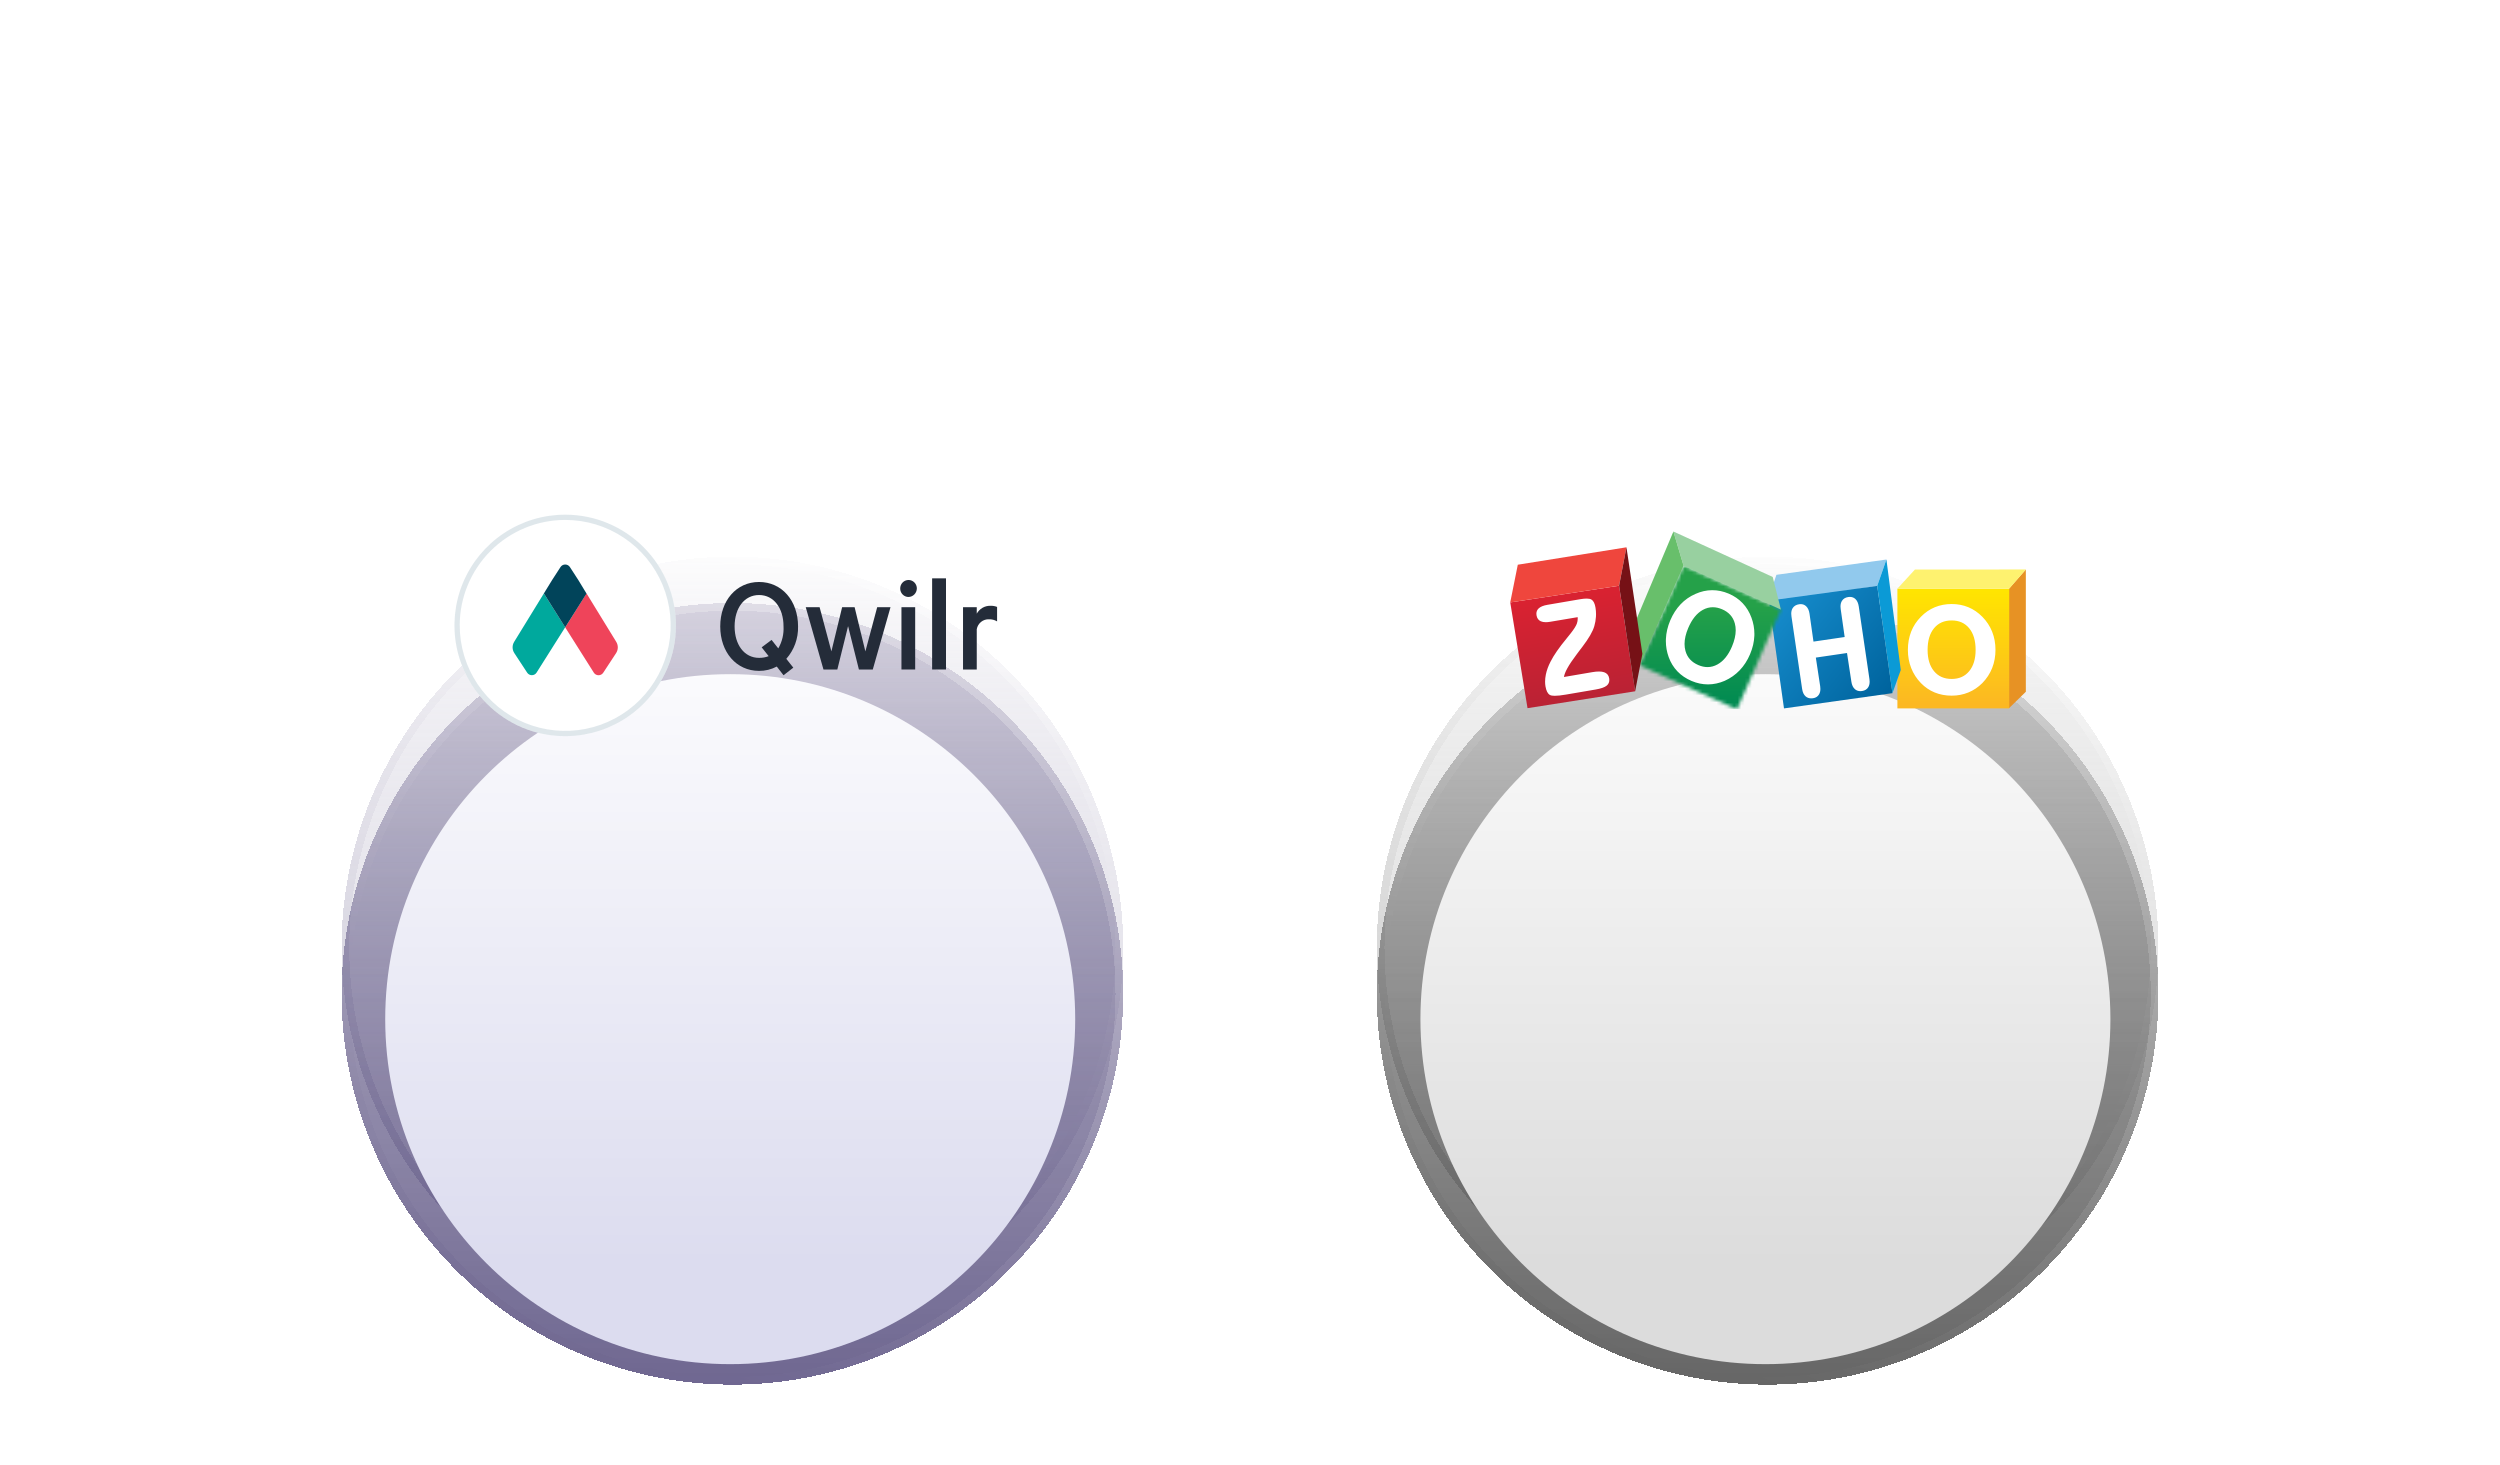 <svg width="710" height="416" viewBox="0 0 710 416" fill="none" xmlns="http://www.w3.org/2000/svg">
<g opacity="0.6" filter="url(#filter0_bddif_2763_77833)">
<circle cx="208" cy="177" r="111" fill="url(#paint0_linear_2763_77833)" shape-rendering="crispEdges"></circle>
<circle cx="208" cy="177" r="109.904" stroke="url(#paint1_linear_2763_77833)" stroke-opacity="0.3" stroke-width="2.193" shape-rendering="crispEdges"></circle>
</g>
<g style="mix-blend-mode:screen" opacity="0.39" filter="url(#filter1_bdd_2763_77833)">
<circle cx="208" cy="177" r="111" fill="url(#paint2_linear_2763_77833)" shape-rendering="crispEdges"></circle>
<circle cx="208" cy="177" r="109.904" stroke="url(#paint3_linear_2763_77833)" stroke-opacity="0.3" stroke-width="2.193" shape-rendering="crispEdges"></circle>
</g>
<g filter="url(#filter2_bddii_2763_77833)">
<circle cx="207.38" cy="177.62" r="97.978" fill="url(#paint4_linear_2763_77833)"></circle>
</g>
<path d="M268.663 190.138H264.725V164.251H268.663V190.138Z" fill="#242C39"></path>
<path d="M256.669 169.109C257.05 169.381 257.502 169.532 257.967 169.543C258.598 169.543 259.205 169.291 259.657 168.84C260.109 168.389 260.37 167.775 260.385 167.13C260.385 166.656 260.247 166.192 259.99 165.796C259.733 165.401 259.367 165.092 258.938 164.907C258.51 164.723 258.037 164.672 257.581 164.761C257.124 164.85 256.703 165.074 256.37 165.406C256.038 165.737 255.808 166.162 255.711 166.626C255.614 167.09 255.653 167.574 255.823 168.015C255.994 168.457 256.288 168.838 256.669 169.109Z" fill="#242C39"></path>
<path d="M256.013 190.138H259.912V172.446H256.013V190.138Z" fill="#242C39"></path>
<path fill-rule="evenodd" clip-rule="evenodd" d="M220.607 189.301C219.053 190.123 217.325 190.546 215.574 190.532C209.1 190.532 204.547 185.2 204.547 177.906C204.547 170.612 209.115 165.281 215.574 165.281C222.033 165.281 226.649 170.58 226.649 177.906C226.735 181.297 225.539 184.592 223.309 187.106L225.302 189.615L222.521 191.77L220.607 189.301ZM215.574 168.988C211.36 168.988 208.627 172.735 208.627 177.906C208.627 183.077 211.36 186.833 215.574 186.833C216.504 186.847 217.429 186.684 218.3 186.35L216.315 183.841L219.127 181.734L221.033 184.147C222.128 182.256 222.646 180.075 222.521 177.882C222.521 172.735 219.788 168.988 215.574 168.988Z" fill="#242C39"></path>
<path d="M245.766 184.999L249.121 172.454H252.902L247.869 190.146H243.93L240.851 177.834L237.802 190.138H233.864L228.831 172.446H232.769L236.117 184.991L239.165 172.446H242.71L245.766 184.999Z" fill="#242C39"></path>
<path d="M280.872 175.88C281.678 175.851 282.476 176.057 283.172 176.475V172.366C282.562 172.127 281.911 172.018 281.258 172.044C280.477 172.028 279.706 172.227 279.027 172.62C278.348 173.013 277.785 173.587 277.398 174.279V172.446H273.499V190.138H277.398V178.686C277.549 177.87 277.984 177.136 278.622 176.621C279.26 176.105 280.059 175.842 280.872 175.88Z" fill="#242C39"></path>
<path d="M160.517 209.068C177.886 209.068 191.967 194.987 191.967 177.617C191.967 160.248 177.886 146.167 160.517 146.167C143.147 146.167 129.067 160.248 129.067 177.617C129.067 194.987 143.147 209.068 160.517 209.068Z" fill="white"></path>
<path d="M160.517 147.661C166.441 147.661 172.233 149.418 177.159 152.71C182.086 156.001 185.925 160.68 188.193 166.154C190.46 171.628 191.053 177.651 189.897 183.462C188.741 189.273 185.888 194.61 181.699 198.8C177.509 202.989 172.172 205.842 166.361 206.998C160.55 208.154 154.527 207.561 149.053 205.293C143.579 203.026 138.901 199.186 135.609 194.26C132.317 189.334 130.561 183.542 130.561 177.617C130.569 169.675 133.728 162.061 139.344 156.445C144.96 150.828 152.574 147.67 160.517 147.661ZM160.517 146.167C154.296 146.167 148.216 148.012 143.044 151.468C137.872 154.924 133.841 159.835 131.461 165.582C129.08 171.329 128.457 177.652 129.671 183.753C130.884 189.854 133.88 195.458 138.278 199.856C142.677 204.254 148.28 207.25 154.381 208.463C160.482 209.677 166.805 209.054 172.552 206.674C178.299 204.293 183.211 200.262 186.666 195.09C190.122 189.918 191.967 183.838 191.967 177.617C191.967 169.276 188.653 161.277 182.755 155.379C176.857 149.481 168.858 146.167 160.517 146.167V146.167Z" fill="#81A2B2" fill-opacity="0.25"></path>
<path d="M146.074 185.487L149.719 191.039C149.859 191.258 150.055 191.438 150.287 191.563C150.52 191.688 150.781 191.754 151.046 191.754C151.312 191.754 151.573 191.688 151.805 191.563C152.037 191.438 152.233 191.258 152.374 191.039L160.513 178.146L154.46 168.534L146.024 182.278C145.724 182.764 145.57 183.322 145.578 183.889C145.587 184.456 145.759 185.01 146.074 185.487Z" fill="#00A99D"></path>
<path d="M175.009 182.278L166.573 168.534L160.512 178.162L168.659 191.055C168.8 191.274 168.996 191.454 169.228 191.579C169.461 191.704 169.722 191.77 169.987 191.77C170.252 191.77 170.514 191.704 170.746 191.579C170.978 191.454 171.174 191.274 171.315 191.055L174.959 185.503C175.275 185.023 175.447 184.467 175.455 183.897C175.464 183.327 175.31 182.767 175.009 182.278Z" fill="#EF445A"></path>
<path d="M164.256 164.756L161.849 161.041C161.708 160.821 161.512 160.639 161.279 160.513C161.046 160.386 160.784 160.32 160.517 160.32C160.25 160.32 159.988 160.386 159.755 160.513C159.522 160.639 159.326 160.821 159.185 161.041L156.777 164.764L154.46 168.535L160.513 178.162L166.574 168.575L164.256 164.756Z" fill="#01445A"></path>
<g opacity="0.6" filter="url(#filter3_bddif_2763_77833)">
<circle cx="502" cy="177" r="111" fill="url(#paint5_linear_2763_77833)" shape-rendering="crispEdges"></circle>
<circle cx="502" cy="177" r="109.904" stroke="url(#paint6_linear_2763_77833)" stroke-opacity="0.3" stroke-width="2.193" shape-rendering="crispEdges"></circle>
</g>
<g style="mix-blend-mode:screen" opacity="0.39" filter="url(#filter4_bdd_2763_77833)">
<circle cx="502" cy="177" r="111" fill="url(#paint7_linear_2763_77833)" shape-rendering="crispEdges"></circle>
<circle cx="502" cy="177" r="109.904" stroke="url(#paint8_linear_2763_77833)" stroke-opacity="0.3" stroke-width="2.193" shape-rendering="crispEdges"></circle>
</g>
<g filter="url(#filter5_bddii_2763_77833)">
<circle cx="501.38" cy="177.62" r="97.978" fill="url(#paint9_linear_2763_77833)"></circle>
</g>
<g clip-path="url(#clip0_2763_77833)">
<path d="M575.339 161.732V196.464L570.543 201.143V167.179L575.339 161.732" fill="#E79224"></path>
<path d="M570.619 167.179H538.862V201.185H570.619V167.179Z" fill="url(#paint10_linear_2763_77833)"></path>
<path d="M543.836 161.756L538.862 167.18H570.619L575.337 161.733L543.835 161.756" fill="#FEF26F"></path>
<path d="M504.505 163.246L535.743 158.903L533.129 166.393L503.535 171.087L503.661 165.733L504.505 163.246Z" fill="#91C9ED"></path>
<path d="M533.129 166.392L537.456 196.858L506.654 201.186L502.495 171.733L504.294 170.327L533.13 166.393" fill="url(#paint11_linear_2763_77833)"></path>
<path d="M535.743 158.903L535.768 159.086L539.819 190.282L537.457 196.858L533.13 166.392" fill="#0B9AD6"></path>
<mask id="mask0_2763_77833" style="mask-type:luminance" maskUnits="userSpaceOnUse" x="465" y="160" width="41" height="42">
<path d="M478.121 160.646L505.777 173.125L493.298 201.452L465.643 188.975L478.121 160.645" fill="white"></path>
</mask>
<g mask="url(#mask0_2763_77833)">
<path d="M428.908 150.95H575.338V201.442H428.908V150.95Z" fill="url(#paint12_linear_2763_77833)"></path>
</g>
<path d="M475.249 150.95L478.12 160.647L505.775 173.125L503.45 163.86L475.249 150.95Z" fill="#98D0A0"></path>
<path d="M475.249 150.949L464.119 177.366L465.642 188.975L478.12 160.646L475.249 150.949Z" fill="#68BF6B"></path>
<path d="M459.821 166.348L464.379 196.327L433.816 201.12L428.908 171.083L459.82 166.35" fill="url(#paint13_linear_2763_77833)"></path>
<path d="M428.908 171.082L431.054 160.378L461.913 155.432L459.821 166.348L428.908 171.082Z" fill="#EF463D"></path>
<path d="M461.913 155.431L466.438 185.699L464.38 196.326L459.822 166.348L461.913 155.431Z" fill="#761116"></path>
<path d="M527.889 172.231C527.75 171.285 527.427 170.563 526.904 170.09C526.487 169.712 525.963 169.521 525.367 169.522C525.214 169.522 525.057 169.535 524.895 169.558C524.095 169.673 523.483 170.044 523.107 170.655C522.834 171.097 522.702 171.63 522.702 172.243C522.702 172.478 522.721 172.725 522.76 172.985L523.883 180.912L515.027 182.215L513.903 174.287C513.767 173.365 513.449 172.65 512.932 172.165C512.515 171.771 511.995 171.57 511.408 171.571C511.27 171.571 511.128 171.582 510.982 171.603C510.149 171.723 509.514 172.087 509.129 172.689C508.849 173.123 508.714 173.659 508.714 174.282C508.714 174.521 508.734 174.774 508.773 175.04L511.803 195.656C511.942 196.604 512.274 197.325 512.819 197.79C513.244 198.154 513.777 198.337 514.387 198.336C514.554 198.336 514.727 198.323 514.906 198.296C515.669 198.186 516.258 197.817 516.613 197.206C516.867 196.772 516.991 196.251 516.991 195.654C516.991 195.415 516.972 195.164 516.933 194.902L515.695 186.757L524.551 185.455L525.79 193.6C525.926 194.536 526.254 195.252 526.792 195.724C527.218 196.099 527.746 196.288 528.344 196.287C528.498 196.287 528.655 196.275 528.818 196.251C529.614 196.135 530.225 195.771 530.589 195.164C530.851 194.731 530.978 194.206 530.978 193.602C530.978 193.362 530.959 193.111 530.92 192.846L527.889 172.231ZM491.87 183.634C490.828 186.089 489.453 187.772 487.751 188.705C486.838 189.205 485.904 189.452 484.937 189.453C484.097 189.453 483.231 189.265 482.336 188.886C480.401 188.061 479.195 186.735 478.673 184.865C478.499 184.237 478.411 183.578 478.411 182.885C478.411 181.512 478.755 180.006 479.45 178.367C480.516 175.855 481.907 174.14 483.611 173.202C484.52 172.7 485.456 172.451 486.426 172.451C487.275 172.451 488.153 172.641 489.062 173.027C490.985 173.846 492.179 175.175 492.691 177.053C492.858 177.668 492.942 178.314 492.942 178.995C492.942 180.397 492.587 181.944 491.87 183.634ZM494.9 171.294C493.813 170.148 492.493 169.247 490.946 168.59C489.409 167.938 487.856 167.612 486.291 167.612L486.218 167.613C484.629 167.623 483.058 167.977 481.51 168.671V168.671C479.889 169.376 478.476 170.363 477.278 171.631C476.079 172.898 475.103 174.422 474.35 176.197C473.607 177.952 473.194 179.707 473.117 181.463C473.109 181.661 473.104 181.86 473.104 182.058C473.104 183.608 473.37 185.126 473.901 186.609C474.464 188.174 475.295 189.53 476.39 190.672C477.484 191.814 478.831 192.724 480.425 193.398V193.397C481.949 194.045 483.496 194.369 485.064 194.368H485.104C486.685 194.361 488.253 194.022 489.803 193.356L489.804 193.355L489.805 193.355C491.436 192.627 492.858 191.627 494.071 190.361C495.283 189.093 496.263 187.574 497.012 185.808C497.761 184.044 498.169 182.286 498.237 180.538C498.243 180.37 498.246 180.202 498.246 180.034C498.246 178.462 497.968 176.922 497.413 175.415C496.824 173.815 495.986 172.44 494.9 171.294ZM456.537 191.554C456.296 191.267 455.972 191.054 455.577 190.916C455.17 190.774 454.679 190.706 454.101 190.706C453.556 190.706 452.933 190.766 452.23 190.887L444.163 192.266C444.248 191.644 444.557 190.827 445.101 189.831C445.709 188.716 446.605 187.376 447.789 185.816L447.79 185.816C448.196 185.273 448.506 184.858 448.721 184.572C448.875 184.381 449.09 184.1 449.368 183.729C451.213 181.308 452.355 179.337 452.793 177.79C453.044 176.913 453.196 176.029 453.251 175.139C453.266 174.895 453.273 174.653 453.273 174.413C453.273 173.776 453.221 173.147 453.115 172.529C453.019 171.966 452.881 171.498 452.695 171.122C452.509 170.746 452.273 170.461 451.982 170.281C451.653 170.081 451.191 169.996 450.586 169.995C450.087 169.995 449.488 170.056 448.788 170.175L439.465 171.77C438.337 171.964 437.503 172.296 436.971 172.797C436.548 173.193 436.33 173.707 436.332 174.296C436.332 174.45 436.346 174.61 436.375 174.774C436.506 175.566 436.919 176.147 437.584 176.443C437.977 176.62 438.452 176.705 439.006 176.705C439.383 176.705 439.798 176.665 440.25 176.588L448.053 175.272C448.066 175.41 448.075 175.548 448.075 175.684C448.075 176.172 447.991 176.648 447.822 177.117C447.59 177.762 447.011 178.686 446.089 179.859C445.828 180.18 445.428 180.679 444.888 181.355C442.784 183.904 441.277 186.077 440.365 187.885C440.365 187.886 440.365 187.886 440.365 187.887C440.365 187.887 440.365 187.887 440.364 187.887C439.717 189.132 439.268 190.357 439.021 191.564C438.878 192.267 438.805 192.943 438.805 193.591C438.805 194.055 438.842 194.505 438.917 194.94C439.024 195.564 439.178 196.078 439.385 196.486C439.593 196.892 439.857 197.196 440.184 197.375C440.488 197.54 440.935 197.606 441.55 197.608C442.331 197.608 443.383 197.493 444.714 197.266L453.172 195.819C454.67 195.561 455.712 195.204 456.317 194.707C456.801 194.31 457.052 193.764 457.049 193.122C457.049 192.959 457.034 192.791 457.004 192.617C456.933 192.199 456.778 191.842 456.537 191.554ZM449.368 183.728L449.369 183.728C449.368 183.728 449.368 183.729 449.368 183.729H449.367L449.368 183.728ZM559.245 190.619C558.028 192.09 556.39 192.82 554.275 192.822C552.145 192.82 550.5 192.092 549.276 190.629C548.057 189.165 547.439 187.152 547.438 184.568C547.439 181.935 548.054 179.892 549.268 178.417C550.484 176.942 552.134 176.209 554.275 176.207C556.39 176.209 558.028 176.941 559.245 178.417C560.459 179.892 561.075 181.935 561.075 184.568C561.075 187.14 560.461 189.151 559.245 190.619ZM565.772 179.413C565.143 177.834 564.213 176.419 562.983 175.169C561.805 173.969 560.482 173.063 559.02 172.454C557.557 171.846 555.976 171.542 554.277 171.542C552.567 171.542 550.97 171.846 549.496 172.454C548.022 173.062 546.699 173.969 545.533 175.17C544.304 176.407 543.378 177.818 542.762 179.396C542.148 180.976 541.839 182.699 541.839 184.563C541.839 186.403 542.148 188.121 542.772 189.711C543.393 191.301 544.315 192.729 545.533 193.99C546.674 195.169 547.983 196.061 549.45 196.663C550.918 197.265 552.529 197.566 554.277 197.566C555.962 197.566 557.542 197.265 559.009 196.663C560.477 196.062 561.804 195.17 562.982 193.992C564.213 192.73 565.143 191.306 565.772 189.721C566.401 188.137 566.715 186.416 566.715 184.563C566.715 182.711 566.401 180.993 565.772 179.413Z" fill="white"></path>
</g>
<path d="M354 161V194" stroke="white" stroke-width="3"></path>
<path d="M371 178L338 178" stroke="white" stroke-width="3"></path>
<defs>
<filter id="filter0_bddif_2763_77833" x="-127.024" y="-158.024" width="670.049" height="670.049" filterUnits="userSpaceOnUse" color-interpolation-filters="sRGB">
<feFlood flood-opacity="0" result="BackgroundImageFix"></feFlood>
<feGaussianBlur in="BackgroundImageFix" stdDeviation="112.012"></feGaussianBlur>
<feComposite in2="SourceAlpha" operator="in" result="effect1_backgroundBlur_2763_77833"></feComposite>
<feColorMatrix in="SourceAlpha" type="matrix" values="0 0 0 0 0 0 0 0 0 0 0 0 0 0 0 0 0 0 127 0" result="hardAlpha"></feColorMatrix>
<feMorphology radius="43.852" operator="erode" in="SourceAlpha" result="effect2_dropShadow_2763_77833"></feMorphology>
<feOffset dy="61.392"></feOffset>
<feGaussianBlur stdDeviation="26.311"></feGaussianBlur>
<feComposite in2="hardAlpha" operator="out"></feComposite>
<feColorMatrix type="matrix" values="0 0 0 0 0.059 0 0 0 0 0.004 0 0 0 0 0.278 0 0 0 0.15 0"></feColorMatrix>
<feBlend mode="normal" in2="effect1_backgroundBlur_2763_77833" result="effect2_dropShadow_2763_77833"></feBlend>
<feColorMatrix in="SourceAlpha" type="matrix" values="0 0 0 0 0 0 0 0 0 0 0 0 0 0 0 0 0 0 127 0" result="hardAlpha"></feColorMatrix>
<feOffset dy="30.696"></feOffset>
<feGaussianBlur stdDeviation="48.237"></feGaussianBlur>
<feComposite in2="hardAlpha" operator="out"></feComposite>
<feColorMatrix type="matrix" values="0 0 0 0 0.059 0 0 0 0 0.004 0 0 0 0 0.278 0 0 0 0.1 0"></feColorMatrix>
<feBlend mode="normal" in2="effect2_dropShadow_2763_77833" result="effect3_dropShadow_2763_77833"></feBlend>
<feBlend mode="normal" in="SourceGraphic" in2="effect3_dropShadow_2763_77833" result="shape"></feBlend>
<feColorMatrix in="SourceAlpha" type="matrix" values="0 0 0 0 0 0 0 0 0 0 0 0 0 0 0 0 0 0 127 0" result="hardAlpha"></feColorMatrix>
<feOffset dy="13.155"></feOffset>
<feGaussianBlur stdDeviation="16.444"></feGaussianBlur>
<feComposite in2="hardAlpha" operator="arithmetic" k2="-1" k3="1"></feComposite>
<feColorMatrix type="matrix" values="0 0 0 0 1 0 0 0 0 1 0 0 0 0 1 0 0 0 0.2 0"></feColorMatrix>
<feBlend mode="normal" in2="shape" result="effect4_innerShadow_2763_77833"></feBlend>
<feGaussianBlur stdDeviation="4.385" result="effect5_foregroundBlur_2763_77833"></feGaussianBlur>
</filter>
<filter id="filter1_bdd_2763_77833" x="-127.024" y="-158.024" width="670.049" height="670.049" filterUnits="userSpaceOnUse" color-interpolation-filters="sRGB">
<feFlood flood-opacity="0" result="BackgroundImageFix"></feFlood>
<feGaussianBlur in="BackgroundImageFix" stdDeviation="112.012"></feGaussianBlur>
<feComposite in2="SourceAlpha" operator="in" result="effect1_backgroundBlur_2763_77833"></feComposite>
<feColorMatrix in="SourceAlpha" type="matrix" values="0 0 0 0 0 0 0 0 0 0 0 0 0 0 0 0 0 0 127 0" result="hardAlpha"></feColorMatrix>
<feMorphology radius="43.852" operator="erode" in="SourceAlpha" result="effect2_dropShadow_2763_77833"></feMorphology>
<feOffset dy="61.392"></feOffset>
<feGaussianBlur stdDeviation="26.311"></feGaussianBlur>
<feComposite in2="hardAlpha" operator="out"></feComposite>
<feColorMatrix type="matrix" values="0 0 0 0 0.059 0 0 0 0 0.004 0 0 0 0 0.278 0 0 0 0.4 0"></feColorMatrix>
<feBlend mode="normal" in2="effect1_backgroundBlur_2763_77833" result="effect2_dropShadow_2763_77833"></feBlend>
<feColorMatrix in="SourceAlpha" type="matrix" values="0 0 0 0 0 0 0 0 0 0 0 0 0 0 0 0 0 0 127 0" result="hardAlpha"></feColorMatrix>
<feOffset dy="30.696"></feOffset>
<feGaussianBlur stdDeviation="48.237"></feGaussianBlur>
<feComposite in2="hardAlpha" operator="out"></feComposite>
<feColorMatrix type="matrix" values="0 0 0 0 0.059 0 0 0 0 0.004 0 0 0 0 0.278 0 0 0 0.18 0"></feColorMatrix>
<feBlend mode="normal" in2="effect2_dropShadow_2763_77833" result="effect3_dropShadow_2763_77833"></feBlend>
<feBlend mode="normal" in="SourceGraphic" in2="effect3_dropShadow_2763_77833" result="shape"></feBlend>
</filter>
<filter id="filter2_bddii_2763_77833" x="-114.622" y="-144.382" width="644.004" height="644.004" filterUnits="userSpaceOnUse" color-interpolation-filters="sRGB">
<feFlood flood-opacity="0" result="BackgroundImageFix"></feFlood>
<feGaussianBlur in="BackgroundImageFix" stdDeviation="112.012"></feGaussianBlur>
<feComposite in2="SourceAlpha" operator="in" result="effect1_backgroundBlur_2763_77833"></feComposite>
<feColorMatrix in="SourceAlpha" type="matrix" values="0 0 0 0 0 0 0 0 0 0 0 0 0 0 0 0 0 0 127 0" result="hardAlpha"></feColorMatrix>
<feMorphology radius="43.852" operator="erode" in="SourceAlpha" result="effect2_dropShadow_2763_77833"></feMorphology>
<feOffset dy="61.392"></feOffset>
<feGaussianBlur stdDeviation="26.311"></feGaussianBlur>
<feComposite in2="hardAlpha" operator="out"></feComposite>
<feColorMatrix type="matrix" values="0 0 0 0 0.059 0 0 0 0 0.004 0 0 0 0 0.278 0 0 0 0.15 0"></feColorMatrix>
<feBlend mode="normal" in2="effect1_backgroundBlur_2763_77833" result="effect2_dropShadow_2763_77833"></feBlend>
<feColorMatrix in="SourceAlpha" type="matrix" values="0 0 0 0 0 0 0 0 0 0 0 0 0 0 0 0 0 0 127 0" result="hardAlpha"></feColorMatrix>
<feOffset dy="30.696"></feOffset>
<feGaussianBlur stdDeviation="26.311"></feGaussianBlur>
<feComposite in2="hardAlpha" operator="out"></feComposite>
<feColorMatrix type="matrix" values="0 0 0 0 0.059 0 0 0 0 0.004 0 0 0 0 0.278 0 0 0 0.1 0"></feColorMatrix>
<feBlend mode="normal" in2="effect2_dropShadow_2763_77833" result="effect3_dropShadow_2763_77833"></feBlend>
<feBlend mode="normal" in="SourceGraphic" in2="effect3_dropShadow_2763_77833" result="shape"></feBlend>
<feColorMatrix in="SourceAlpha" type="matrix" values="0 0 0 0 0 0 0 0 0 0 0 0 0 0 0 0 0 0 127 0" result="hardAlpha"></feColorMatrix>
<feOffset dy="-2.193"></feOffset>
<feGaussianBlur stdDeviation="18.637"></feGaussianBlur>
<feComposite in2="hardAlpha" operator="arithmetic" k2="-1" k3="1"></feComposite>
<feColorMatrix type="matrix" values="0 0 0 0 0 0 0 0 0 0 0 0 0 0 0 0 0 0 0.35 0"></feColorMatrix>
<feBlend mode="normal" in2="shape" result="effect4_innerShadow_2763_77833"></feBlend>
<feColorMatrix in="SourceAlpha" type="matrix" values="0 0 0 0 0 0 0 0 0 0 0 0 0 0 0 0 0 0 127 0" result="hardAlpha"></feColorMatrix>
<feOffset dy="21.926"></feOffset>
<feGaussianBlur stdDeviation="12.059"></feGaussianBlur>
<feComposite in2="hardAlpha" operator="arithmetic" k2="-1" k3="1"></feComposite>
<feColorMatrix type="matrix" values="0 0 0 0 1 0 0 0 0 1 0 0 0 0 1 0 0 0 1 0"></feColorMatrix>
<feBlend mode="normal" in2="effect4_innerShadow_2763_77833" result="effect5_innerShadow_2763_77833"></feBlend>
</filter>
<filter id="filter3_bddif_2763_77833" x="166.976" y="-158.024" width="670.049" height="670.049" filterUnits="userSpaceOnUse" color-interpolation-filters="sRGB">
<feFlood flood-opacity="0" result="BackgroundImageFix"></feFlood>
<feGaussianBlur in="BackgroundImageFix" stdDeviation="112.012"></feGaussianBlur>
<feComposite in2="SourceAlpha" operator="in" result="effect1_backgroundBlur_2763_77833"></feComposite>
<feColorMatrix in="SourceAlpha" type="matrix" values="0 0 0 0 0 0 0 0 0 0 0 0 0 0 0 0 0 0 127 0" result="hardAlpha"></feColorMatrix>
<feMorphology radius="43.852" operator="erode" in="SourceAlpha" result="effect2_dropShadow_2763_77833"></feMorphology>
<feOffset dy="61.392"></feOffset>
<feGaussianBlur stdDeviation="26.311"></feGaussianBlur>
<feComposite in2="hardAlpha" operator="out"></feComposite>
<feColorMatrix type="matrix" values="0 0 0 0 0.059 0 0 0 0 0.004 0 0 0 0 0.278 0 0 0 0.15 0"></feColorMatrix>
<feBlend mode="normal" in2="effect1_backgroundBlur_2763_77833" result="effect2_dropShadow_2763_77833"></feBlend>
<feColorMatrix in="SourceAlpha" type="matrix" values="0 0 0 0 0 0 0 0 0 0 0 0 0 0 0 0 0 0 127 0" result="hardAlpha"></feColorMatrix>
<feOffset dy="30.696"></feOffset>
<feGaussianBlur stdDeviation="48.237"></feGaussianBlur>
<feComposite in2="hardAlpha" operator="out"></feComposite>
<feColorMatrix type="matrix" values="0 0 0 0 0.059 0 0 0 0 0.004 0 0 0 0 0.278 0 0 0 0.1 0"></feColorMatrix>
<feBlend mode="normal" in2="effect2_dropShadow_2763_77833" result="effect3_dropShadow_2763_77833"></feBlend>
<feBlend mode="normal" in="SourceGraphic" in2="effect3_dropShadow_2763_77833" result="shape"></feBlend>
<feColorMatrix in="SourceAlpha" type="matrix" values="0 0 0 0 0 0 0 0 0 0 0 0 0 0 0 0 0 0 127 0" result="hardAlpha"></feColorMatrix>
<feOffset dy="13.155"></feOffset>
<feGaussianBlur stdDeviation="16.444"></feGaussianBlur>
<feComposite in2="hardAlpha" operator="arithmetic" k2="-1" k3="1"></feComposite>
<feColorMatrix type="matrix" values="0 0 0 0 1 0 0 0 0 1 0 0 0 0 1 0 0 0 0.2 0"></feColorMatrix>
<feBlend mode="normal" in2="shape" result="effect4_innerShadow_2763_77833"></feBlend>
<feGaussianBlur stdDeviation="4.385" result="effect5_foregroundBlur_2763_77833"></feGaussianBlur>
</filter>
<filter id="filter4_bdd_2763_77833" x="166.976" y="-158.024" width="670.049" height="670.049" filterUnits="userSpaceOnUse" color-interpolation-filters="sRGB">
<feFlood flood-opacity="0" result="BackgroundImageFix"></feFlood>
<feGaussianBlur in="BackgroundImageFix" stdDeviation="112.012"></feGaussianBlur>
<feComposite in2="SourceAlpha" operator="in" result="effect1_backgroundBlur_2763_77833"></feComposite>
<feColorMatrix in="SourceAlpha" type="matrix" values="0 0 0 0 0 0 0 0 0 0 0 0 0 0 0 0 0 0 127 0" result="hardAlpha"></feColorMatrix>
<feMorphology radius="43.852" operator="erode" in="SourceAlpha" result="effect2_dropShadow_2763_77833"></feMorphology>
<feOffset dy="61.392"></feOffset>
<feGaussianBlur stdDeviation="26.311"></feGaussianBlur>
<feComposite in2="hardAlpha" operator="out"></feComposite>
<feColorMatrix type="matrix" values="0 0 0 0 0.059 0 0 0 0 0.004 0 0 0 0 0.278 0 0 0 0.4 0"></feColorMatrix>
<feBlend mode="normal" in2="effect1_backgroundBlur_2763_77833" result="effect2_dropShadow_2763_77833"></feBlend>
<feColorMatrix in="SourceAlpha" type="matrix" values="0 0 0 0 0 0 0 0 0 0 0 0 0 0 0 0 0 0 127 0" result="hardAlpha"></feColorMatrix>
<feOffset dy="30.696"></feOffset>
<feGaussianBlur stdDeviation="48.237"></feGaussianBlur>
<feComposite in2="hardAlpha" operator="out"></feComposite>
<feColorMatrix type="matrix" values="0 0 0 0 0.059 0 0 0 0 0.004 0 0 0 0 0.278 0 0 0 0.18 0"></feColorMatrix>
<feBlend mode="normal" in2="effect2_dropShadow_2763_77833" result="effect3_dropShadow_2763_77833"></feBlend>
<feBlend mode="normal" in="SourceGraphic" in2="effect3_dropShadow_2763_77833" result="shape"></feBlend>
</filter>
<filter id="filter5_bddii_2763_77833" x="179.377" y="-144.382" width="644.004" height="644.004" filterUnits="userSpaceOnUse" color-interpolation-filters="sRGB">
<feFlood flood-opacity="0" result="BackgroundImageFix"></feFlood>
<feGaussianBlur in="BackgroundImageFix" stdDeviation="112.012"></feGaussianBlur>
<feComposite in2="SourceAlpha" operator="in" result="effect1_backgroundBlur_2763_77833"></feComposite>
<feColorMatrix in="SourceAlpha" type="matrix" values="0 0 0 0 0 0 0 0 0 0 0 0 0 0 0 0 0 0 127 0" result="hardAlpha"></feColorMatrix>
<feMorphology radius="43.852" operator="erode" in="SourceAlpha" result="effect2_dropShadow_2763_77833"></feMorphology>
<feOffset dy="61.392"></feOffset>
<feGaussianBlur stdDeviation="26.311"></feGaussianBlur>
<feComposite in2="hardAlpha" operator="out"></feComposite>
<feColorMatrix type="matrix" values="0 0 0 0 0.059 0 0 0 0 0.004 0 0 0 0 0.278 0 0 0 0.15 0"></feColorMatrix>
<feBlend mode="normal" in2="effect1_backgroundBlur_2763_77833" result="effect2_dropShadow_2763_77833"></feBlend>
<feColorMatrix in="SourceAlpha" type="matrix" values="0 0 0 0 0 0 0 0 0 0 0 0 0 0 0 0 0 0 127 0" result="hardAlpha"></feColorMatrix>
<feOffset dy="30.696"></feOffset>
<feGaussianBlur stdDeviation="26.311"></feGaussianBlur>
<feComposite in2="hardAlpha" operator="out"></feComposite>
<feColorMatrix type="matrix" values="0 0 0 0 0.059 0 0 0 0 0.004 0 0 0 0 0.278 0 0 0 0.1 0"></feColorMatrix>
<feBlend mode="normal" in2="effect2_dropShadow_2763_77833" result="effect3_dropShadow_2763_77833"></feBlend>
<feBlend mode="normal" in="SourceGraphic" in2="effect3_dropShadow_2763_77833" result="shape"></feBlend>
<feColorMatrix in="SourceAlpha" type="matrix" values="0 0 0 0 0 0 0 0 0 0 0 0 0 0 0 0 0 0 127 0" result="hardAlpha"></feColorMatrix>
<feOffset dy="-2.193"></feOffset>
<feGaussianBlur stdDeviation="18.637"></feGaussianBlur>
<feComposite in2="hardAlpha" operator="arithmetic" k2="-1" k3="1"></feComposite>
<feColorMatrix type="matrix" values="0 0 0 0 0 0 0 0 0 0 0 0 0 0 0 0 0 0 0.35 0"></feColorMatrix>
<feBlend mode="normal" in2="shape" result="effect4_innerShadow_2763_77833"></feBlend>
<feColorMatrix in="SourceAlpha" type="matrix" values="0 0 0 0 0 0 0 0 0 0 0 0 0 0 0 0 0 0 127 0" result="hardAlpha"></feColorMatrix>
<feOffset dy="21.926"></feOffset>
<feGaussianBlur stdDeviation="12.059"></feGaussianBlur>
<feComposite in2="hardAlpha" operator="arithmetic" k2="-1" k3="1"></feComposite>
<feColorMatrix type="matrix" values="0 0 0 0 1 0 0 0 0 1 0 0 0 0 1 0 0 0 1 0"></feColorMatrix>
<feBlend mode="normal" in2="effect4_innerShadow_2763_77833" result="effect5_innerShadow_2763_77833"></feBlend>
</filter>
<linearGradient id="paint0_linear_2763_77833" x1="208" y1="288" x2="208" y2="59.25" gradientUnits="userSpaceOnUse">
<stop stop-color="#0F0147"></stop>
<stop offset="1" stop-color="#0F0147" stop-opacity="0.35"></stop>
</linearGradient>
<linearGradient id="paint1_linear_2763_77833" x1="208" y1="66" x2="128.882" y2="254.855" gradientUnits="userSpaceOnUse">
<stop stop-color="white"></stop>
<stop offset="0" stop-color="white"></stop>
<stop offset="1" stop-color="#0F0147"></stop>
</linearGradient>
<linearGradient id="paint2_linear_2763_77833" x1="208" y1="288" x2="208" y2="59.25" gradientUnits="userSpaceOnUse">
<stop stop-color="#0F0147" stop-opacity="0"></stop>
<stop offset="1" stop-color="white"></stop>
</linearGradient>
<linearGradient id="paint3_linear_2763_77833" x1="208" y1="66" x2="128.882" y2="254.855" gradientUnits="userSpaceOnUse">
<stop stop-color="white"></stop>
<stop offset="0" stop-color="white"></stop>
<stop offset="1" stop-color="#0F0147"></stop>
</linearGradient>
<linearGradient id="paint4_linear_2763_77833" x1="207.38" y1="247.073" x2="207.38" y2="56.078" gradientUnits="userSpaceOnUse">
<stop stop-color="#DCDCEF"></stop>
<stop offset="1" stop-color="white"></stop>
</linearGradient>
<linearGradient id="paint5_linear_2763_77833" x1="502" y1="288" x2="502" y2="59.25" gradientUnits="userSpaceOnUse">
<stop></stop>
<stop offset="1" stop-opacity="0.35"></stop>
</linearGradient>
<linearGradient id="paint6_linear_2763_77833" x1="502" y1="66" x2="422.882" y2="254.855" gradientUnits="userSpaceOnUse">
<stop stop-color="white"></stop>
<stop offset="0" stop-color="white"></stop>
<stop offset="1"></stop>
</linearGradient>
<linearGradient id="paint7_linear_2763_77833" x1="502" y1="288" x2="502" y2="59.25" gradientUnits="userSpaceOnUse">
<stop stop-opacity="0"></stop>
<stop offset="1" stop-color="white"></stop>
</linearGradient>
<linearGradient id="paint8_linear_2763_77833" x1="502" y1="66" x2="422.882" y2="254.855" gradientUnits="userSpaceOnUse">
<stop stop-color="white"></stop>
<stop offset="0" stop-color="white"></stop>
<stop offset="1"></stop>
</linearGradient>
<linearGradient id="paint9_linear_2763_77833" x1="501.38" y1="247.073" x2="501.38" y2="56.078" gradientUnits="userSpaceOnUse">
<stop stop-color="#DCDCDC"></stop>
<stop offset="1" stop-color="white"></stop>
</linearGradient>
<linearGradient id="paint10_linear_2763_77833" x1="554.742" y1="167.65" x2="554.742" y2="200.145" gradientUnits="userSpaceOnUse">
<stop stop-color="#FFE500"></stop>
<stop offset="1" stop-color="#FCB822"></stop>
</linearGradient>
<linearGradient id="paint11_linear_2763_77833" x1="504.073" y1="171.087" x2="535.931" y2="196.672" gradientUnits="userSpaceOnUse">
<stop stop-color="#168CCC"></stop>
<stop offset="1" stop-color="#00649E"></stop>
</linearGradient>
<linearGradient id="paint12_linear_2763_77833" x1="485.708" y1="171.981" x2="485.708" y2="200.449" gradientUnits="userSpaceOnUse">
<stop stop-color="#25A149"></stop>
<stop offset="1" stop-color="#008A52"></stop>
</linearGradient>
<linearGradient id="paint13_linear_2763_77833" x1="444.411" y1="169.194" x2="449.307" y2="198.75" gradientUnits="userSpaceOnUse">
<stop stop-color="#D92231"></stop>
<stop offset="1" stop-color="#BA2234"></stop>
</linearGradient>
<clipPath id="clip0_2763_77833">
<rect width="146.433" height="50.492" fill="white" transform="translate(428.908 150.95)"></rect>
</clipPath>
</defs>
</svg>
